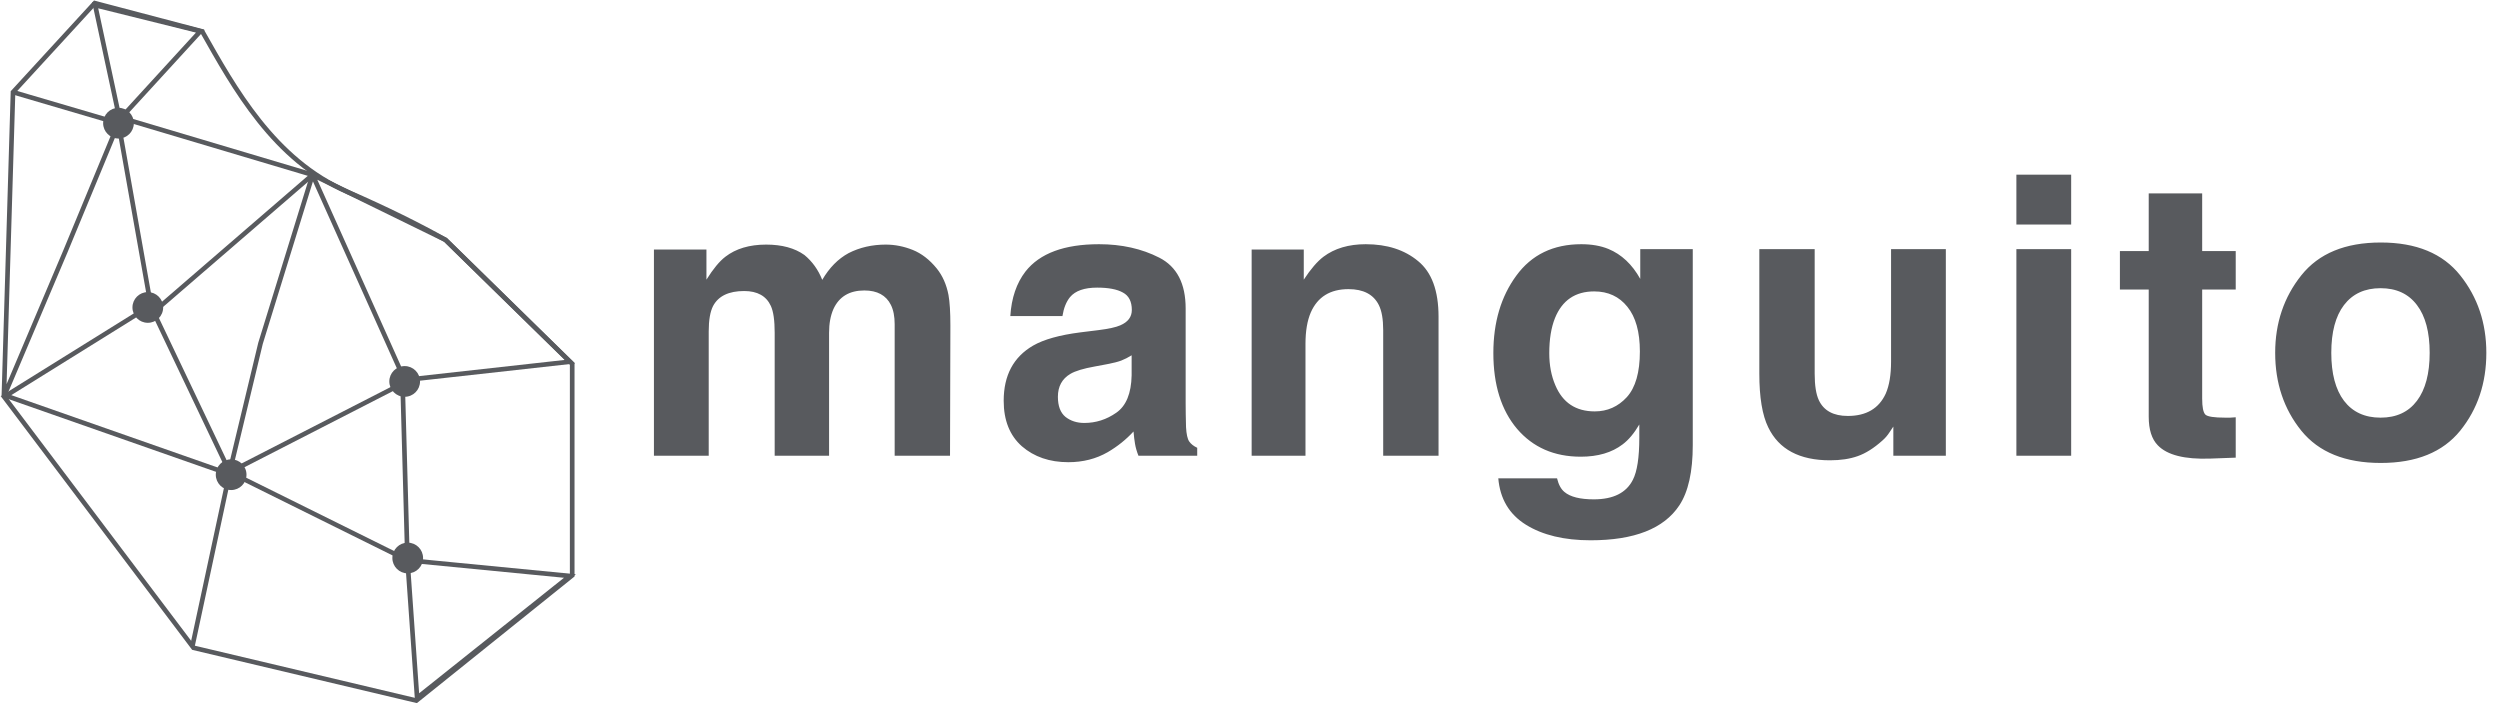 <svg width="3220" height="906" viewBox="0 0 3220 906" fill="none" xmlns="http://www.w3.org/2000/svg">
<path d="M5 510.668L84.318 323.549L152.61 158.639L194.568 395.234L295.889 608.122L247.971 831.501L247.545 832.089L5 510.668ZM5 510.668L16.76 118.694L122.046 4L260.465 40.455C301.618 113.176 352.47 205.796 447.81 247.23C498.15 269.104 539.621 289.813 573.811 308.974L737 468.619V741.081L536.228 902.355L249.401 834.365L248.139 832.596" stroke="#585A5E" stroke-width="6" stroke-miterlimit="10"/>
<path d="M122.55 6.633L154.107 153.752L258.039 40.267L122.55 6.633Z" stroke="#585A5E" stroke-width="6" stroke-miterlimit="10"/>
<path d="M402.551 225.176L521.226 489.498L733.984 465.876L573.81 308.982L402.551 225.176Z" stroke="#585A5E" stroke-width="6" stroke-miterlimit="10"/>
<path d="M537.236 898.846L524.812 721.561L734.075 741.898L537.236 898.846Z" stroke="#585A5E" stroke-width="6" stroke-miterlimit="10"/>
<path d="M518.53 493.99L524.815 721.566L295.896 608.129L518.53 493.99Z" stroke="#585A5E" stroke-width="6" stroke-miterlimit="10"/>
<path d="M149.018 149.656L402.551 225.176L192.172 406.787" stroke="#585A5E" stroke-width="6" stroke-miterlimit="10"/>
<path d="M295.171 610.273L335.542 442.218L402.55 225.161" stroke="#585A5E" stroke-width="6" stroke-miterlimit="10"/>
<path d="M190.373 395.981L7.64 509.688L297.704 611.393" stroke="#585A5E" stroke-width="6" stroke-miterlimit="10"/>
<path d="M152.612 158.636L16.756 118.696" stroke="#585A5E" stroke-width="6" stroke-miterlimit="10"/>
<path d="M541.004 491.294C541.004 502.217 532.147 511.075 521.223 511.075C510.3 511.075 501.442 502.217 501.442 491.294C501.442 480.37 510.3 471.513 521.223 471.513C532.147 471.513 541.004 480.37 541.004 491.294Z" fill="#585A5E"/>
<path d="M172.391 158.641C172.391 169.565 163.533 178.422 152.61 178.422C141.691 178.422 132.834 169.565 132.834 158.641C132.834 147.718 141.691 138.86 152.61 138.86C163.533 138.86 172.391 147.718 172.391 158.641Z" fill="#585A5E"/>
<path d="M544.919 718.705C544.919 729.629 536.061 738.486 525.138 738.486C514.22 738.486 505.362 729.629 505.362 718.705C505.362 707.787 514.22 698.93 525.138 698.93C536.061 698.93 544.919 707.787 544.919 718.705Z" fill="#585A5E"/>
<path d="M210.152 395.994C210.152 406.917 201.295 415.775 190.371 415.775C179.453 415.775 170.596 406.917 170.596 395.994C170.596 385.07 179.453 376.213 190.371 376.213C201.295 376.213 210.152 385.07 210.152 395.994Z" fill="#585A5E"/>
<path d="M317.483 611.399C317.483 622.322 308.626 631.18 297.702 631.18C286.779 631.18 277.927 622.322 277.927 611.399C277.927 600.481 286.779 591.618 297.702 591.618C308.626 591.618 317.483 600.481 317.483 611.399Z" fill="#585A5E"/>
<path d="M1140.85 315.035C1152.57 315.035 1164.13 317.313 1175.52 321.871C1186.91 326.428 1197.25 334.403 1206.53 345.796C1214.01 355.074 1219.06 366.467 1221.66 379.976C1223.29 388.928 1224.1 402.03 1224.1 419.283L1223.62 587.007H1152.33V417.574C1152.33 407.483 1150.7 399.182 1147.44 392.671C1141.26 380.302 1129.87 374.117 1113.26 374.117C1094.06 374.117 1080.79 382.092 1073.47 398.042C1069.73 406.506 1067.85 416.679 1067.85 428.56V587.007H997.785V428.56C997.785 412.772 996.158 401.298 992.902 394.136C987.043 381.278 975.568 374.849 958.479 374.849C938.622 374.849 925.275 381.278 918.439 394.136C914.696 401.46 912.824 412.365 912.824 426.851V587.007H842.268V321.382H909.895V360.201C918.521 346.366 926.659 336.519 934.309 330.66C947.818 320.243 965.314 315.035 986.799 315.035C1007.14 315.035 1023.58 319.511 1036.12 328.462C1046.21 336.763 1053.86 347.424 1059.06 360.445C1068.18 344.82 1079.49 333.345 1093 326.021C1107.32 318.697 1123.27 315.035 1140.85 315.035ZM1457.54 457.613C1453.15 460.38 1448.67 462.658 1444.11 464.449C1439.72 466.076 1433.62 467.623 1425.8 469.087L1410.18 472.017C1395.53 474.621 1385.03 477.795 1378.68 481.539C1367.94 487.886 1362.57 497.733 1362.57 511.08C1362.57 522.961 1365.83 531.587 1372.34 536.958C1379.01 542.167 1387.07 544.771 1396.51 544.771C1411.48 544.771 1425.23 540.376 1437.77 531.587C1450.46 522.798 1457.05 506.766 1457.54 483.492V457.613ZM1415.3 425.142C1428.16 423.514 1437.36 421.48 1442.89 419.039C1452.82 414.807 1457.79 408.215 1457.79 399.263C1457.79 388.358 1453.96 380.871 1446.31 376.802C1438.82 372.57 1427.76 370.455 1413.11 370.455C1396.67 370.455 1385.03 374.524 1378.2 382.662C1373.31 388.684 1370.06 396.822 1368.43 407.076H1301.29C1302.76 383.801 1309.27 364.677 1320.82 349.703C1339.21 326.265 1370.79 314.546 1415.55 314.546C1444.68 314.546 1470.56 320.324 1493.19 331.88C1515.81 343.436 1527.12 365.246 1527.12 397.31V519.38C1527.12 527.844 1527.28 538.098 1527.61 550.142C1528.1 559.257 1529.48 565.442 1531.76 568.697C1534.04 571.952 1537.46 574.638 1542.01 576.753V587.007H1466.33C1464.21 581.636 1462.75 576.591 1461.94 571.871C1461.12 567.151 1460.47 561.779 1459.98 555.757C1450.38 566.174 1439.31 575.044 1426.78 582.369C1411.81 590.995 1394.88 595.308 1376 595.308C1351.91 595.308 1331.97 588.472 1316.18 574.8C1300.56 560.966 1292.75 541.434 1292.75 516.207C1292.75 483.492 1305.36 459.81 1330.59 445.162C1344.42 437.186 1364.77 431.49 1391.62 428.072L1415.3 425.142ZM1759.09 314.546C1786.6 314.546 1809.06 321.789 1826.48 336.275C1844.05 350.598 1852.84 374.442 1852.84 407.808V587.007H1781.55V425.142C1781.55 411.145 1779.68 400.403 1775.94 392.916C1769.1 379.244 1756.08 372.408 1736.88 372.408C1713.28 372.408 1697.08 382.417 1688.29 402.437C1683.74 413.016 1681.46 426.526 1681.46 442.964V587.007H1612.12V321.382H1679.26V360.201C1688.21 346.529 1696.68 336.682 1704.65 330.66C1718.97 319.917 1737.12 314.546 1759.09 314.546ZM2054.05 529.878C2070.33 529.878 2084.08 523.775 2095.31 511.568C2106.54 499.198 2112.16 479.585 2112.16 452.73C2112.16 427.502 2106.79 408.296 2096.05 395.113C2085.47 381.929 2071.23 375.337 2053.32 375.337C2028.91 375.337 2012.06 386.812 2002.79 409.761C1997.9 421.968 1995.46 437.024 1995.46 454.927C1995.46 470.389 1998.07 484.143 2003.27 496.187C2012.71 518.648 2029.64 529.878 2054.05 529.878ZM2036.72 314.546C2050.07 314.546 2061.7 316.581 2071.63 320.65C2088.56 327.649 2102.23 340.507 2112.65 359.224V320.894H2180.28V573.335C2180.28 607.678 2174.5 633.557 2162.94 650.972C2143.08 680.92 2105 695.894 2048.68 695.894C2014.67 695.894 1986.92 689.221 1965.43 675.875C1943.95 662.528 1932.07 642.59 1929.79 616.06H2005.47C2007.42 624.198 2010.6 630.057 2014.99 633.638C2022.48 639.986 2035.09 643.16 2052.83 643.16C2077.9 643.16 2094.66 634.778 2103.13 618.013C2108.66 607.271 2111.43 589.205 2111.43 563.814V546.724C2104.75 558.117 2097.59 566.662 2089.94 572.359C2076.11 582.938 2058.12 588.228 2035.99 588.228C2001.81 588.228 1974.46 576.265 1953.96 552.339C1933.61 528.251 1923.44 495.699 1923.44 454.683C1923.44 415.132 1933.29 381.929 1952.98 355.074C1972.67 328.056 2000.59 314.546 2036.72 314.546ZM2337.3 320.894V481.294C2337.3 496.431 2339.09 507.824 2342.67 515.474C2349.02 528.983 2361.47 535.738 2380.02 535.738C2403.78 535.738 2420.06 526.135 2428.85 506.929C2433.41 496.513 2435.69 482.759 2435.69 465.669V320.894H2506.24V587.007H2438.62V549.41C2437.96 550.223 2436.34 552.665 2433.73 556.734C2431.13 560.803 2428.04 564.384 2424.46 567.476C2413.55 577.242 2402.97 583.915 2392.72 587.496C2382.63 591.076 2370.74 592.867 2357.07 592.867C2317.68 592.867 2291.15 578.707 2277.48 550.386C2269.83 534.761 2266.01 511.731 2266.01 481.294V320.894H2337.3ZM2667.66 289.156H2597.1V224.947H2667.66V289.156ZM2597.1 320.894H2667.66V587.007H2597.1V320.894ZM2730.44 372.896V323.335H2767.55V249.117H2836.4V323.335H2879.61V372.896H2836.4V513.521C2836.4 524.426 2837.78 531.262 2840.55 534.029C2843.32 536.633 2851.78 537.935 2865.94 537.935C2868.06 537.935 2870.25 537.935 2872.53 537.935C2874.97 537.772 2877.33 537.61 2879.61 537.447V589.449L2846.65 590.669C2813.77 591.809 2791.31 586.112 2779.27 573.58C2771.46 565.604 2767.55 553.316 2767.55 536.714V372.896H2730.44ZM3066.17 537.935C3086.52 537.935 3102.14 530.692 3113.05 516.207C3123.95 501.721 3129.41 481.132 3129.41 454.439C3129.41 427.746 3123.95 407.238 3113.05 392.916C3102.14 378.43 3086.52 371.187 3066.17 371.187C3045.83 371.187 3030.12 378.43 3019.05 392.916C3008.15 407.238 3002.7 427.746 3002.7 454.439C3002.7 481.132 3008.15 501.721 3019.05 516.207C3030.12 530.692 3045.83 537.935 3066.17 537.935ZM3202.4 454.439C3202.4 493.501 3191.17 526.949 3168.71 554.781C3146.25 582.45 3112.15 596.285 3066.42 596.285C3020.68 596.285 2986.58 582.45 2964.12 554.781C2941.66 526.949 2930.43 493.501 2930.43 454.439C2930.43 416.028 2941.66 382.743 2964.12 354.585C2986.58 326.428 3020.68 312.349 3066.42 312.349C3112.15 312.349 3146.25 326.428 3168.71 354.585C3191.17 382.743 3202.4 416.028 3202.4 454.439Z" fill="#585A5E"/>
</svg>
